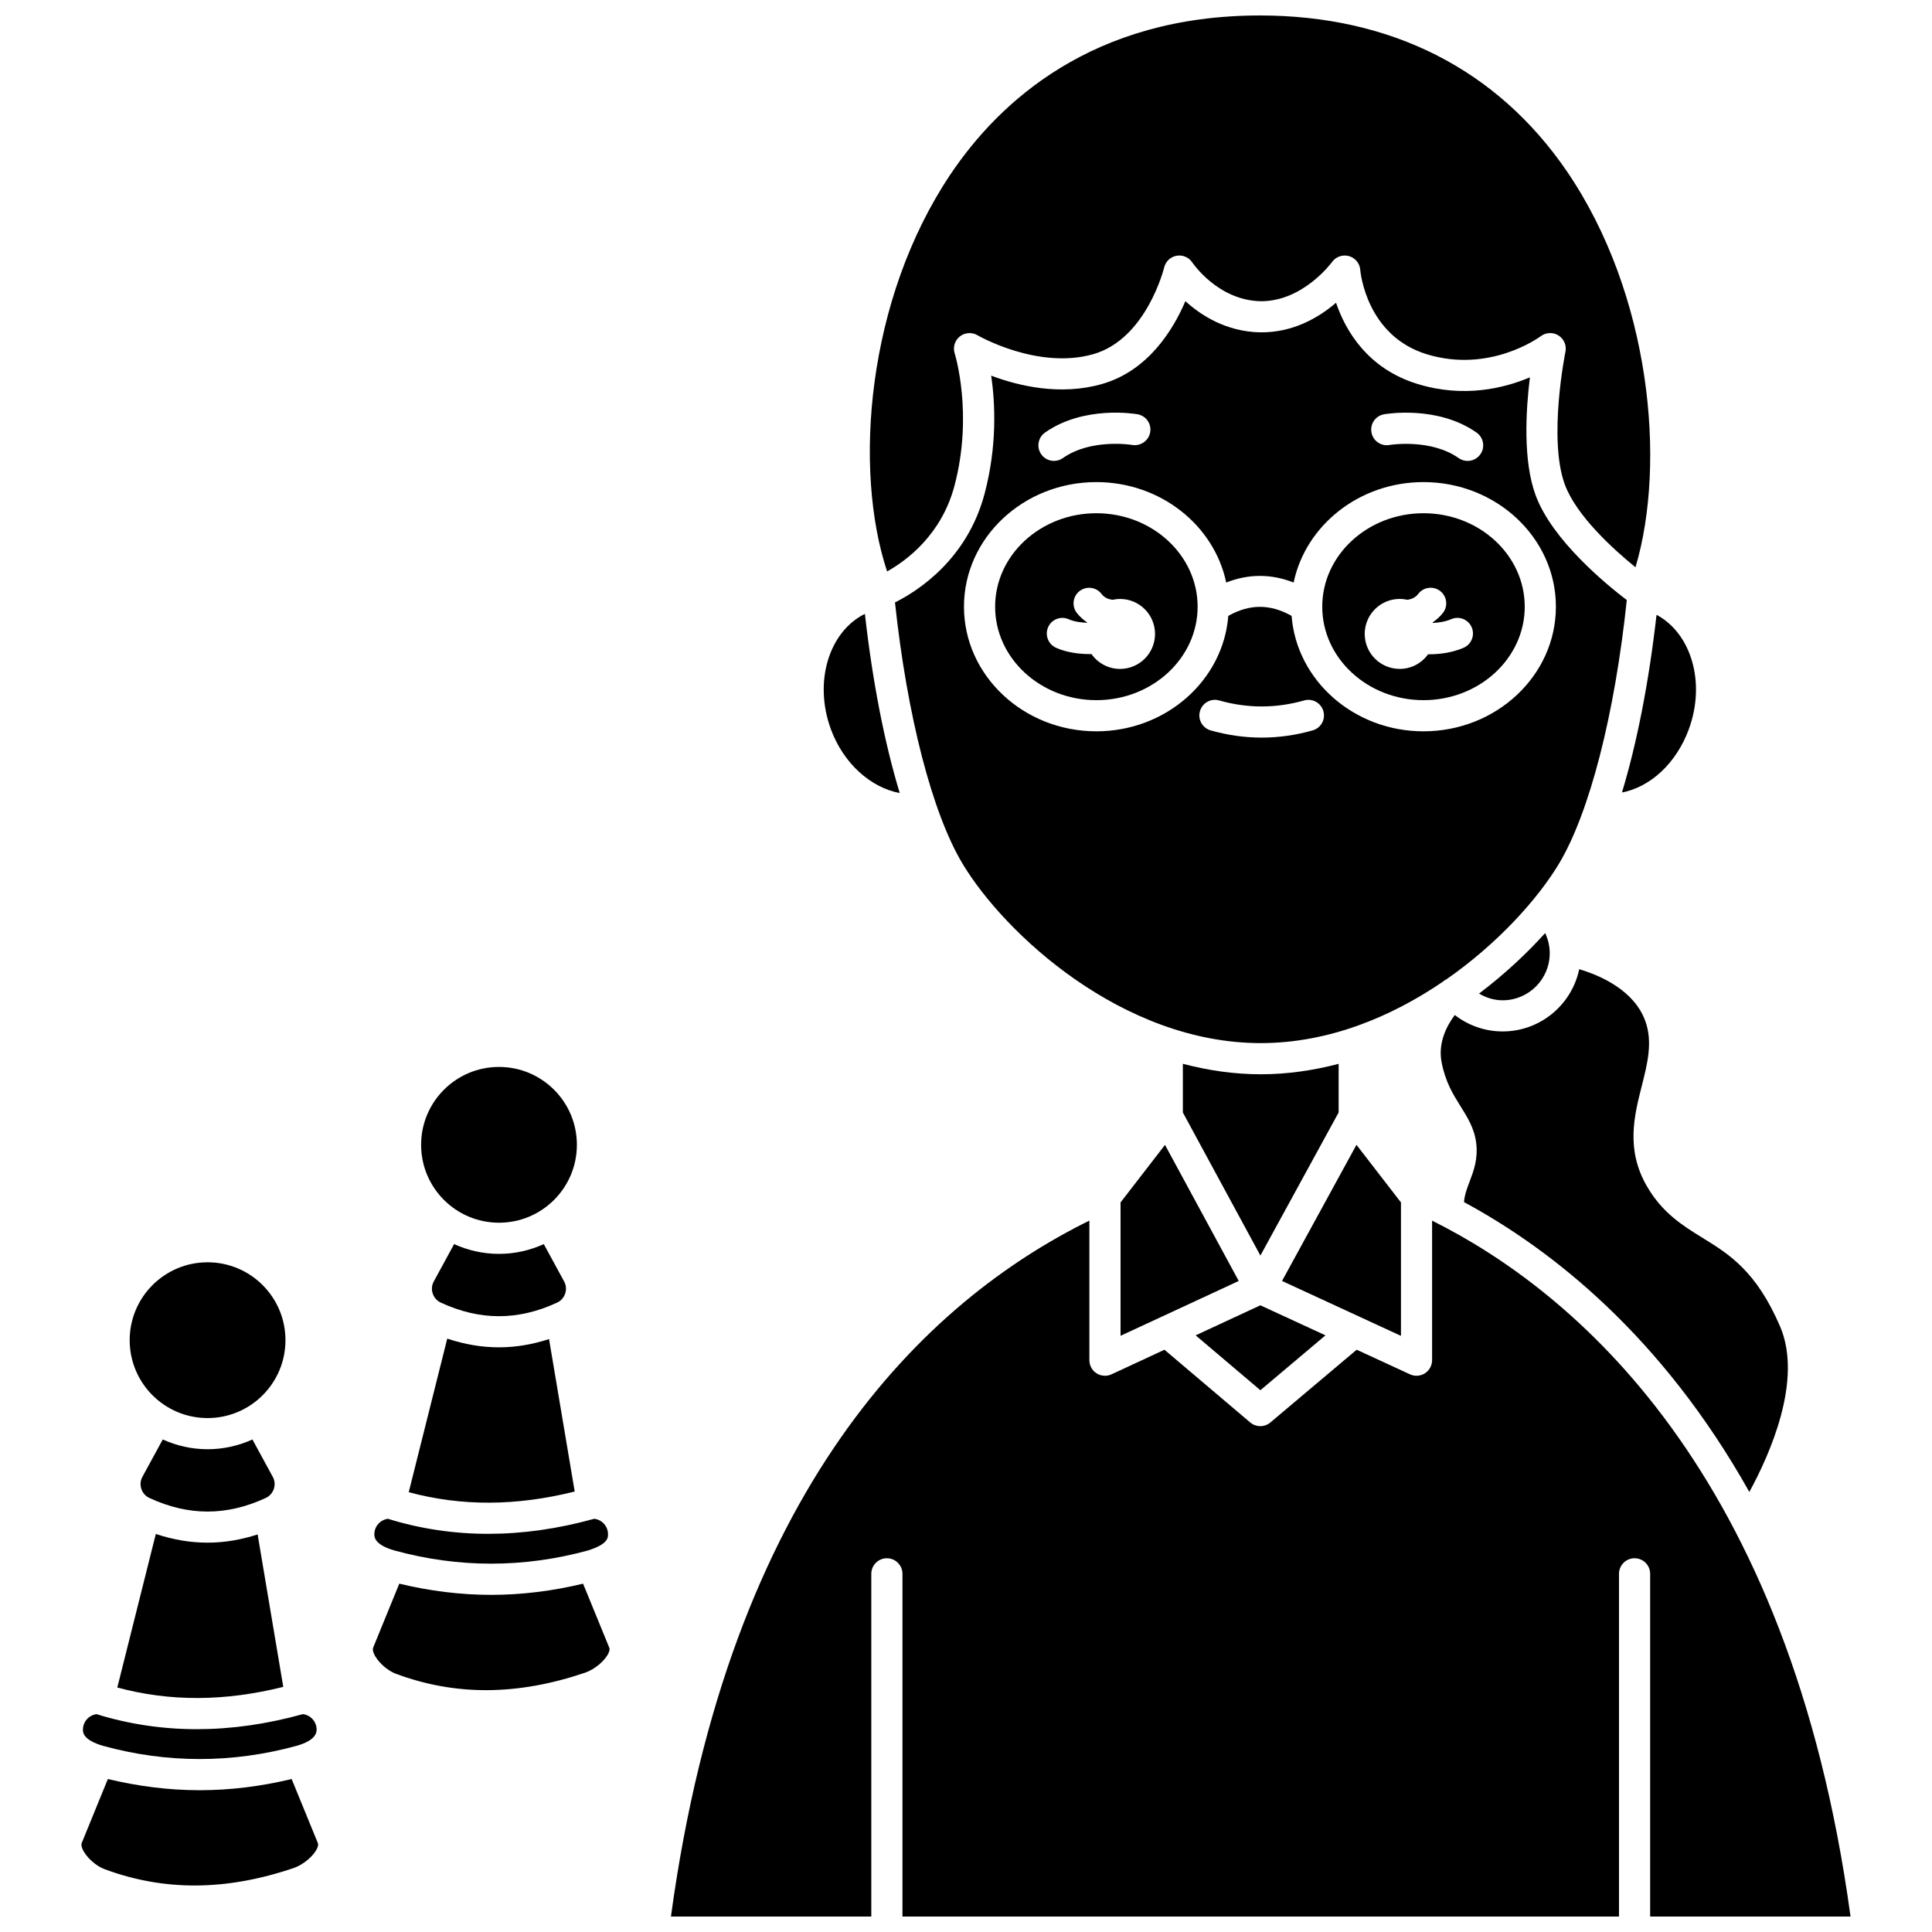 <?xml version="1.0" encoding="UTF-8"?>
<!-- Uploaded to: SVG Repo, www.svgrepo.com, Generator: SVG Repo Mixer Tools -->
<svg width="800px" height="800px" version="1.1" viewBox="144 144 512 512" xmlns="http://www.w3.org/2000/svg">
 <defs>
  <clipPath id="b">
   <path d="m374 148.09h208v147.91h-208z"/>
  </clipPath>
  <clipPath id="a">
   <path d="m321 467h314v184.9h-314z"/>
  </clipPath>
 </defs>
 <path d="m495.26 497.88-17.25-7.961-17.152 7.961 17.156 14.543z"/>
 <path d="m515.27 462.66-11.793-15.266-19.727 36.074 31.52 14.551z"/>
 <path d="m451.39 493.16 20.887-9.691-19.543-36.059-11.777 15.246v35.34z"/>
 <path d="m591.56 337.24c4.531-12.332 0.648-25.391-8.562-30.309-2.027 17.871-5.184 33.953-9.164 47.09 7.512-1.449 14.387-7.703 17.727-16.781z"/>
 <path d="m521.24 329.55c14.797 0 26.832-11.109 26.832-24.77s-12.039-24.77-26.832-24.77c-14.797 0-26.832 11.109-26.832 24.77-0.004 13.66 12.035 24.77 26.832 24.77zm-6.301-26.832c0.688 0 1.359 0.086 2.008 0.23 1.102-0.148 2.129-0.555 2.914-1.574 1.387-1.809 3.981-2.152 5.789-0.758 1.809 1.391 2.148 3.984 0.758 5.789-0.793 1.027-1.734 1.836-2.746 2.543 0.016 0.047 0.027 0.09 0.043 0.137 1.664-0.074 3.375-0.352 4.891-1 2.094-0.914 4.523 0.07 5.422 2.168 0.898 2.094-0.074 4.519-2.168 5.422-2.875 1.234-6.09 1.719-9.129 1.719-0.086 0-0.168-0.012-0.262-0.012-1.684 2.344-4.414 3.883-7.523 3.883-5.117 0-9.273-4.152-9.273-9.273 0.004-5.125 4.152-9.273 9.277-9.273z"/>
 <path d="m457.47 425.92v12.902l20.547 37.914 20.734-37.918v-12.891c-6.629 1.738-13.531 2.769-20.641 2.769s-14.008-1.039-20.641-2.777z"/>
 <g clip-path="url(#b)">
  <path d="m396.94 272.75c5.047-19.035 0.113-34.941 0.062-35.098-0.52-1.629 0.02-3.414 1.359-4.484 1.34-1.066 3.195-1.191 4.668-0.336 0.16 0.094 15.941 9.211 30.68 5.031 14.109-4.012 18.758-22.793 18.805-22.977 0.383-1.609 1.688-2.836 3.316-3.113 1.621-0.285 3.266 0.43 4.16 1.812 0.059 0.086 6.711 9.953 17.992 10.238 11.297 0.156 18.938-10.27 19.012-10.379 1.012-1.41 2.793-2.039 4.473-1.586 1.672 0.461 2.883 1.918 3.012 3.648 0.059 0.699 1.676 17.496 17.641 22.375 16.621 5.074 29.676-4.406 30.227-4.805 1.375-1.016 3.242-1.086 4.68-0.172 1.441 0.922 2.176 2.629 1.832 4.305-0.051 0.23-4.625 23.055-0.172 35.168 3.062 8.332 12.918 17.23 18.738 21.953 8.238-27.703 4-72.469-18.191-104.94-18.457-27.012-46.586-41.293-81.34-41.293-44.445 0-69.141 22.922-82.039 42.152-22.191 33.094-25.75 78.145-16.758 105.19 5.223-2.934 14.418-9.75 17.844-22.688z"/>
 </g>
 <path d="m434.55 329.55c14.797 0 26.832-11.109 26.832-24.77s-12.039-24.77-26.832-24.77c-14.797 0-26.832 11.109-26.832 24.77-0.004 13.66 12.035 24.77 26.832 24.77zm-12.781-19.352c0.93-2.082 3.367-3.027 5.453-2.086 1.355 0.602 3.102 0.867 4.852 0.934 0.012-0.031 0.02-0.066 0.027-0.094-1.012-0.707-1.953-1.512-2.746-2.539-1.387-1.809-1.047-4.402 0.758-5.789 1.805-1.387 4.398-1.047 5.789 0.758 0.785 1.02 1.812 1.422 2.91 1.574 0.648-0.145 1.312-0.23 2.008-0.23 5.117 0 9.273 4.152 9.273 9.273 0 5.117-4.152 9.273-9.273 9.273-3.137 0-5.898-1.57-7.574-3.949-0.125 0-0.238 0.02-0.363 0.02-3.117 0-6.344-0.48-9.023-1.676-2.086-0.949-3.019-3.387-2.09-5.469z"/>
 <path d="m580.43 458.34c-5.609-9.703-3.344-18.664-1.336-26.578 1.504-5.941 2.922-11.559 0.965-17.078-2.949-8.312-12.07-12.207-17.551-13.836-1.957 9.402-10.309 16.492-20.285 16.492-4.652 0-9.082-1.551-12.684-4.352-2.059 2.746-4.5 7.258-3.508 12.477 1.008 5.285 3.059 8.562 5.039 11.727 1.809 2.887 3.68 5.875 4.144 9.762 0.512 4.215-0.695 7.391-1.758 10.188-0.695 1.832-1.316 3.481-1.484 5.422 23.129 12.492 52.395 35.395 75.621 76.82 5.363-9.82 14.273-29.629 8.137-43.887-6.328-14.703-13.535-19.141-20.508-23.438-5.234-3.227-10.656-6.562-14.793-13.719z"/>
 <path d="m535.96 407.31c1.891 1.113 4.016 1.777 6.266 1.777 6.875 0 12.469-5.59 12.469-12.469 0-1.891-0.441-3.703-1.207-5.348-4.883 5.418-10.777 10.934-17.527 16.039z"/>
 <path d="m381.18 303.65c3.223 30.078 9.859 55.828 17.91 69.25 11.027 18.379 42.23 47.535 79.027 47.535 18.031 0 34.695-7.019 48.328-16.324 0.102-0.094 0.172-0.156 0.203-0.18 0.02-0.02 0.051-0.02 0.074-0.043 0.012-0.008 0.016-0.023 0.023-0.031 0.133-0.105 0.289-0.137 0.43-0.227 13.832-9.598 24.438-21.52 29.965-30.734 8.109-13.516 14.777-39.527 17.977-69.871-5.309-4.039-19.777-15.84-24.172-27.805-3.391-9.219-2.57-22.594-1.504-31.219-6.812 2.879-17.484 5.519-29.734 1.77-13.371-4.082-19.164-14.246-21.645-21.535-4.484 3.848-11.383 8.012-20.293 7.836-8.867-0.23-15.488-4.492-19.633-8.258-3.152 7.41-9.789 18.461-22.172 21.977-11.086 3.144-22.152 0.449-29.289-2.238 1.062 7.285 1.613 18.602-1.75 31.293-4.637 17.477-17.77 25.82-23.746 28.805zm110.68 33.914c-4.473 1.27-9.016 1.91-13.508 1.91-4.488 0-9.031-0.641-13.508-1.91-2.191-0.621-3.469-2.902-2.844-5.094 0.621-2.191 2.91-3.477 5.094-2.844 7.484 2.121 15.039 2.121 22.52 0 2.191-0.629 4.477 0.652 5.094 2.844 0.621 2.195-0.648 4.477-2.848 5.094zm18.926-83.773c0.57-0.102 14.223-2.41 24.527 4.856 1.863 1.312 2.312 3.891 0.996 5.754-0.805 1.141-2.082 1.75-3.375 1.75-0.82 0-1.652-0.246-2.375-0.754-7.461-5.25-18.234-3.492-18.344-3.473-2.227 0.406-4.375-1.117-4.769-3.359-0.395-2.25 1.102-4.383 3.34-4.773zm-89.852 4.848c10.309-7.266 23.953-4.953 24.527-4.856 2.246 0.395 3.746 2.535 3.348 4.781-0.395 2.246-2.547 3.723-4.777 3.352-0.25-0.043-10.93-1.746-18.34 3.473-0.723 0.508-1.551 0.754-2.375 0.754-1.297 0-2.574-0.605-3.375-1.75-1.312-1.859-0.867-4.438 0.992-5.754zm13.609 13.121c17.02 0 31.238 11.469 34.418 26.621 5.914-2.344 11.945-2.344 17.863 0 3.18-15.156 17.395-26.621 34.418-26.621 19.348 0 35.09 14.816 35.09 33.023 0 18.211-15.742 33.023-35.09 33.023-18.477 0-33.629-13.52-34.957-30.594-5.68-3.188-11.098-3.188-16.773 0-1.332 17.074-16.484 30.594-34.957 30.594-19.348 0-35.09-14.816-35.09-33.023-0.004-18.207 15.727-33.023 35.078-33.023z"/>
 <g clip-path="url(#a)">
  <path d="m634.41 651.9c-16.148-118.52-73.758-165.91-110.89-184.42v36.98c0 1.406-0.719 2.715-1.902 3.481-0.676 0.43-1.449 0.648-2.227 0.648-0.59 0-1.18-0.125-1.73-0.379l-14.129-6.519-22.875 19.285c-0.77 0.648-1.719 0.969-2.664 0.969-0.949 0-1.898-0.324-2.668-0.977l-22.73-19.27-14.031 6.512c-0.555 0.262-1.148 0.383-1.738 0.383-0.777 0-1.547-0.219-2.223-0.648-1.188-0.758-1.906-2.066-1.906-3.481v-36.992c-43.512 21.457-95.453 70.855-110.89 184.43h53.094v-90.82c0-2.281 1.848-4.129 4.129-4.129 2.277 0 4.129 1.844 4.129 4.129v90.82h189.89v-90.82c0-2.281 1.848-4.129 4.129-4.129 2.277 0 4.129 1.844 4.129 4.129v90.82h53.094z"/>
 </g>
 <path d="m382.44 354.17c-4.016-13.227-7.199-29.449-9.234-47.484-9.539 4.715-13.621 18.023-9.016 30.562 3.328 9.059 10.535 15.469 18.25 16.922z"/>
 <path d="m298.52 563.69c-8.09 1.938-16.219 2.965-24.352 2.965-8.133 0-16.262-1.027-24.352-2.965l-6.914 16.922c-0.223 0.523 0.023 1.238 0.191 1.621 0.891 2.086 3.492 4.477 5.801 5.328 15.844 5.894 32.262 5.797 50.195-0.293 2.512-0.852 5.285-3.191 6.191-5.223 0.262-0.59 0.324-1.047 0.191-1.371z"/>
 <path d="m248.48 554.88c16.996 4.672 34.289 4.68 51.348 0.008 5.301-1.691 5.301-3.324 5.301-4.297 0-2.117-1.602-3.867-3.652-4.098-19.141 5.316-37.523 5.316-54.668 0.004-2.027 0.262-3.602 1.996-3.602 4.094 0 0.684 0 2.766 5.273 4.289z"/>
 <path d="m276.23 476.29c-4.238 0-8.254-0.941-11.887-2.59l-5.379 9.883c-0.543 0.996-0.648 2.129-0.293 3.203 0.359 1.09 1.121 1.953 2.156 2.426 10.363 4.789 20.434 4.797 30.801 0 1.031-0.477 1.797-1.336 2.156-2.426 0.352-1.078 0.25-2.207-0.285-3.184l-5.387-9.902c-3.633 1.652-7.648 2.59-11.883 2.59z"/>
 <path d="m296.88 447.39c0 11.398-9.242 20.641-20.641 20.641s-20.641-9.242-20.641-20.641c0-11.402 9.242-20.641 20.641-20.641s20.641 9.238 20.641 20.641"/>
 <path d="m296.3 539.27-6.797-40.398c-4.414 1.43-8.844 2.184-13.27 2.184-4.574 0-9.148-0.785-13.707-2.309l-10.207 40.703c13.977 3.754 28.441 3.699 43.98-0.18z"/>
 <path d="m221.29 615.46c-8.09 1.938-16.219 2.965-24.352 2.965-8.133 0-16.262-1.027-24.352-2.965l-6.914 16.922c-0.223 0.52 0.023 1.238 0.191 1.621 0.891 2.086 3.492 4.477 5.801 5.328 15.84 5.891 32.258 5.789 50.195-0.293 2.504-0.852 5.285-3.191 6.188-5.219 0.262-0.594 0.324-1.051 0.191-1.375z"/>
 <path d="m171.28 606.66c16.992 4.672 34.305 4.672 51.383-0.016 3.477-0.992 5.242-2.438 5.242-4.281 0-2.117-1.602-3.867-3.652-4.098-19.141 5.316-37.523 5.316-54.668 0.004-2.027 0.262-3.602 1.996-3.602 4.094 0 0.746 0 2.727 5.297 4.297z"/>
 <path d="m219.07 591.04-6.797-40.398c-4.414 1.43-8.844 2.18-13.273 2.18-4.574 0-9.148-0.785-13.707-2.309l-10.207 40.699c13.98 3.762 28.449 3.703 43.984-0.172z"/>
 <path d="m219.65 499.16c0 11.402-9.242 20.641-20.641 20.641-11.398 0-20.641-9.238-20.641-20.641 0-11.398 9.242-20.641 20.641-20.641 11.398 0 20.641 9.242 20.641 20.641"/>
 <path d="m199.01 528.06c-4.234 0-8.254-0.941-11.879-2.586l-5.383 9.887c-0.543 0.992-0.648 2.121-0.293 3.199 0.359 1.09 1.121 1.953 2.156 2.426 10.363 4.789 20.434 4.789 30.801 0 1.031-0.477 1.797-1.336 2.156-2.426 0.355-1.082 0.258-2.207-0.285-3.188l-5.387-9.898c-3.633 1.645-7.652 2.586-11.887 2.586z"/>
</svg>